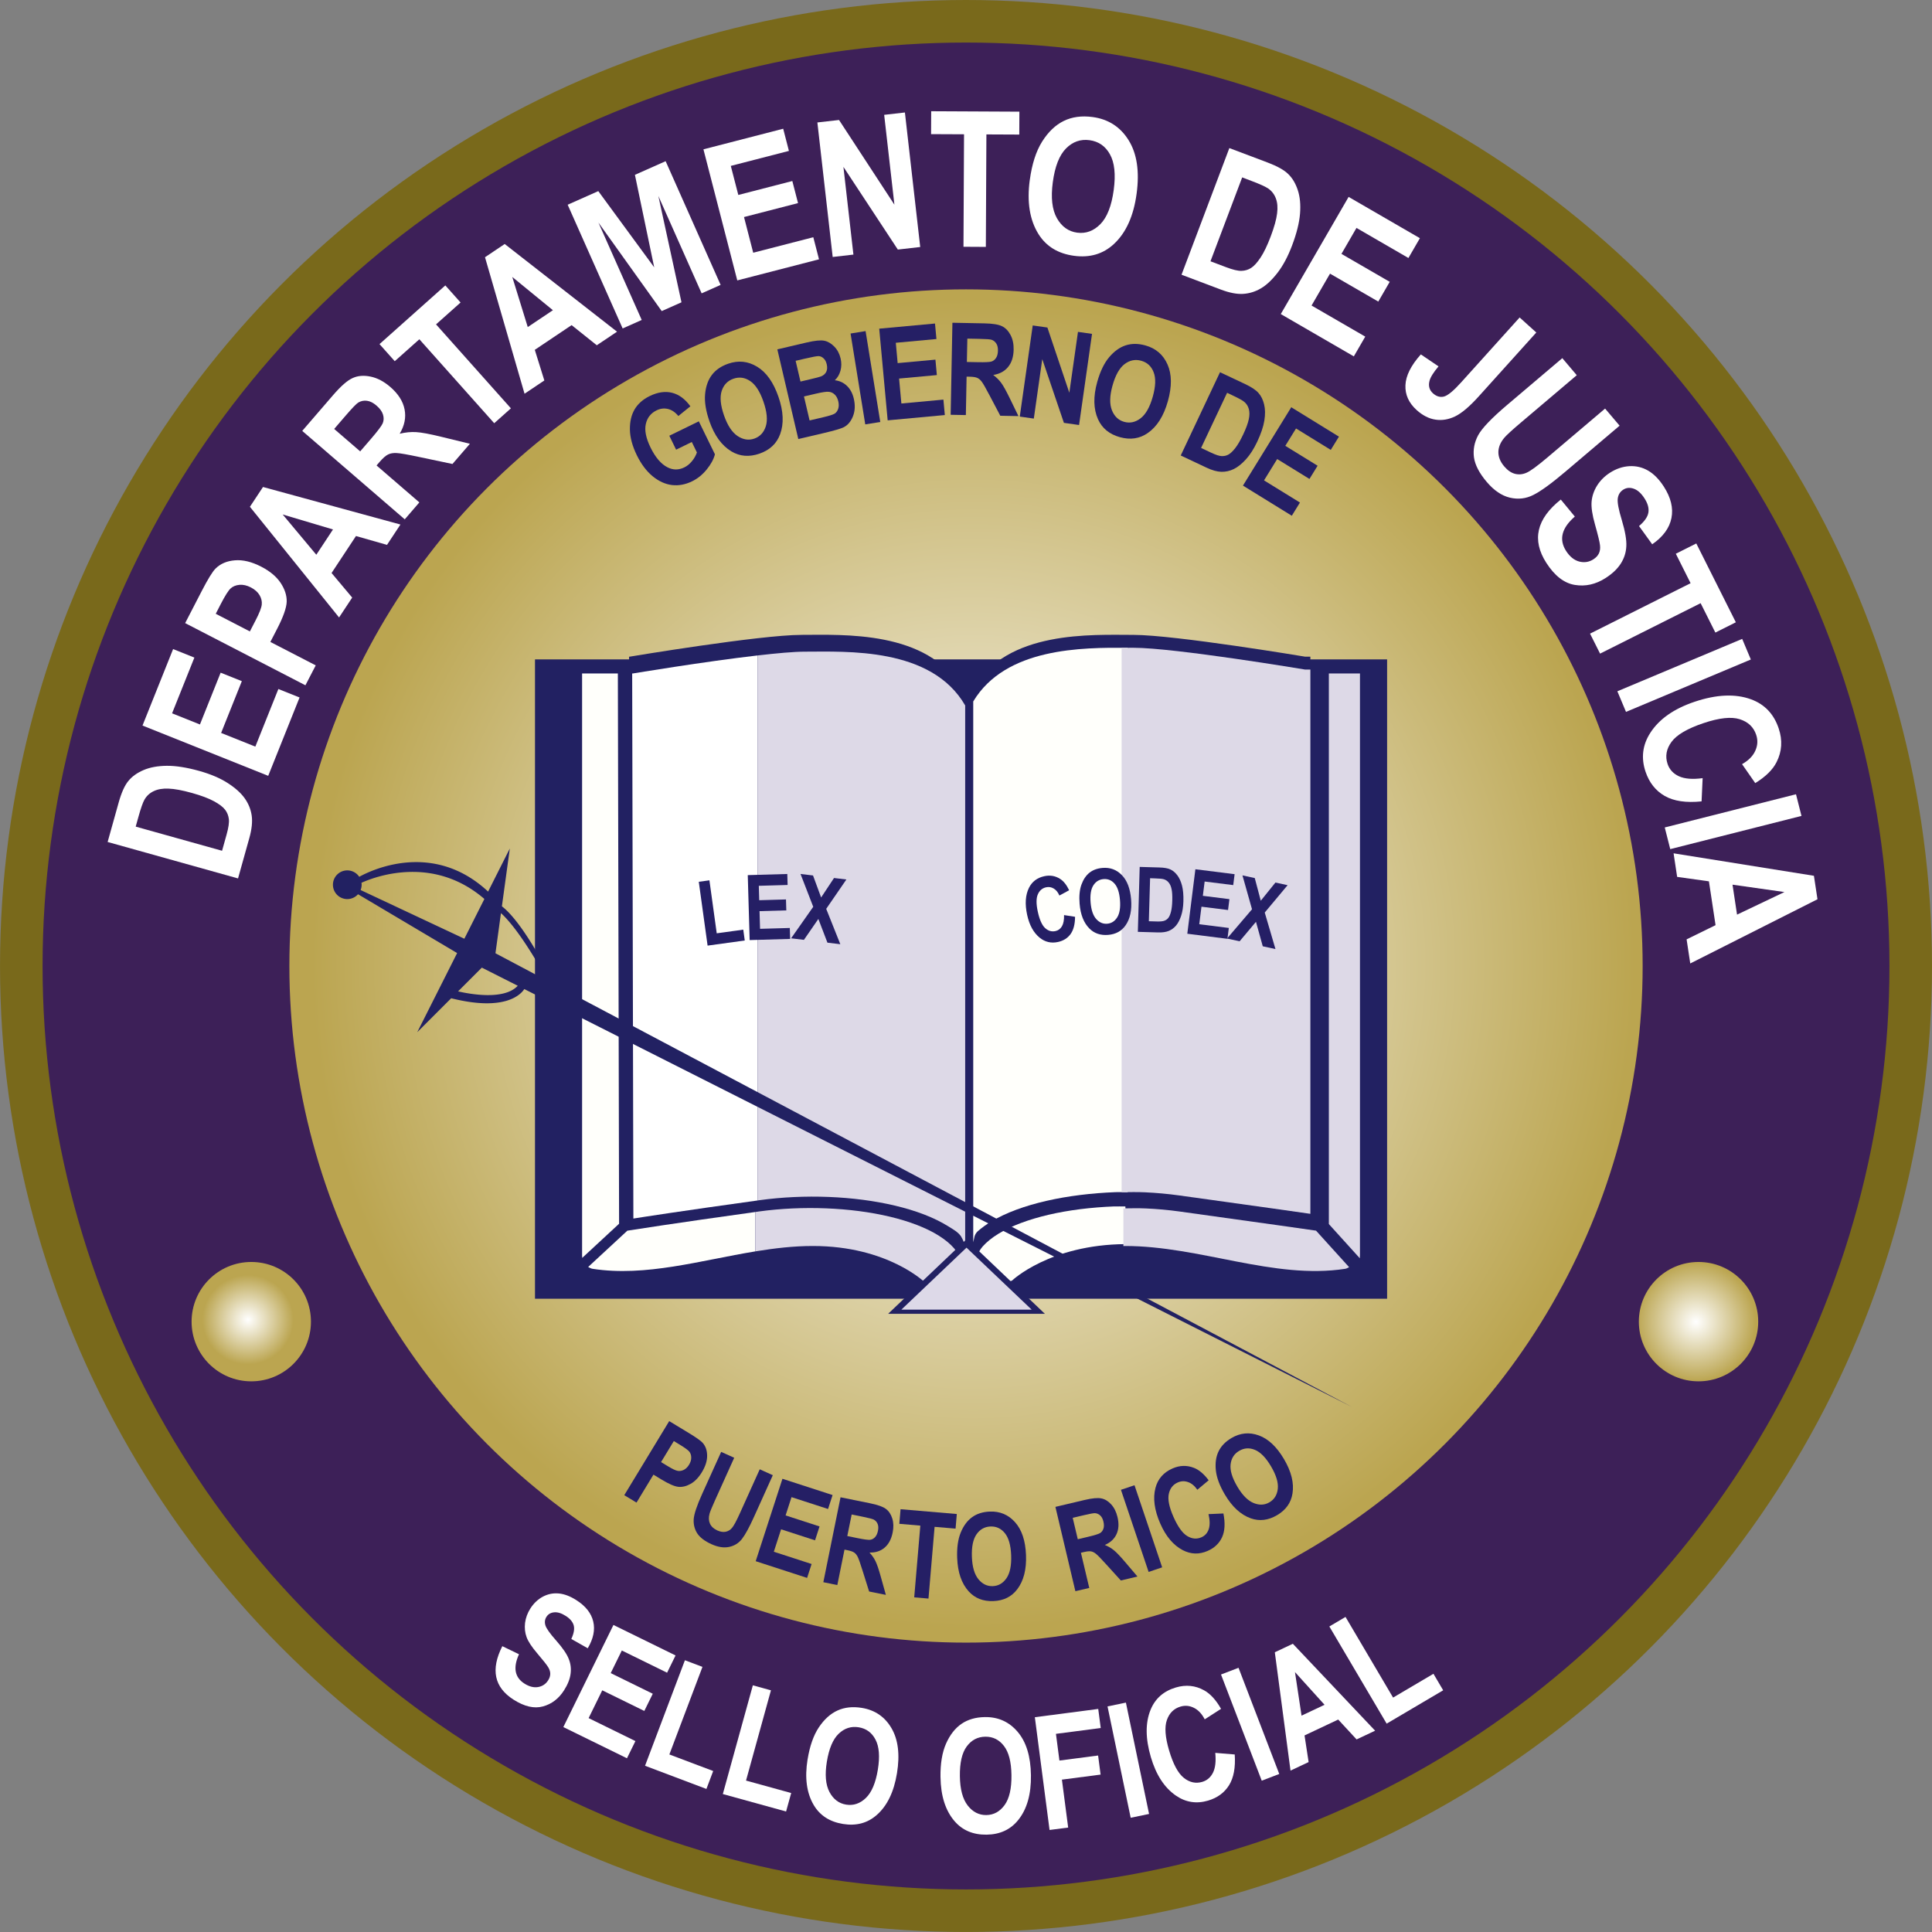 <?xml version="1.0" encoding="UTF-8" standalone="no"?>
<!-- Created with Inkscape (http://www.inkscape.org/) -->

<svg
   xmlns:dc="http://purl.org/dc/elements/1.1/"
   xmlns:cc="http://creativecommons.org/ns#"
   xmlns:rdf="http://www.w3.org/1999/02/22-rdf-syntax-ns#"
   xmlns:svg="http://www.w3.org/2000/svg"
   xmlns="http://www.w3.org/2000/svg"
   xmlns:xlink="http://www.w3.org/1999/xlink"
   xmlns:sodipodi="http://sodipodi.sourceforge.net/DTD/sodipodi-0.dtd"
   xmlns:inkscape="http://www.inkscape.org/namespaces/inkscape"
   width="90.091mm"
   height="90.091mm"
   viewBox="0 0 90.091 90.091"
   version="1.1"
   id="svg8"
   inkscape:version="0.92.4 (5da689c313, 2019-01-14)"
   sodipodi:docname="justicia.svg">
  <rect x="0" y="0" width="90.091" height="90.091" fill="#808080" stroke="none"/>
  <defs
     id="defs2">
    <linearGradient
       inkscape:collect="always"
       id="linearGradient1564">
      <stop
         style="stop-color:#ffffff;stop-opacity:1"
         offset="0"
         id="stop1560" />
      <stop
         style="stop-color:#bba550;stop-opacity:1"
         offset="1"
         id="stop1562" />
    </linearGradient>
    <linearGradient
       inkscape:collect="always"
       id="linearGradient1174">
      <stop
         style="stop-color:#ffffff;stop-opacity:1"
         offset="0"
         id="stop1170" />
      <stop
         style="stop-color:#bba550;stop-opacity:1"
         offset="1"
         id="stop1172" />
    </linearGradient>
    <radialGradient
       inkscape:collect="always"
       xlink:href="#linearGradient1174"
       id="radialGradient1176"
       cx="135.263"
       cy="98.724"
       fx="135.263"
       fy="98.724"
       r="31.552"
       gradientUnits="userSpaceOnUse"
       gradientTransform="matrix(-2.8109314e-6,0.983,-0.978,0,204.725,-2.114)" />
    <path
       style="fill:none;stroke:#000000;stroke-width:0.265px;stroke-linecap:butt;stroke-linejoin:miter;stroke-opacity:1"
       d="m 95.532,130.07 c 0,0 3.735,-0.804 6.735,0"
       id="path1178-5"
       inkscape:connector-curvature="0"
       sodipodi:nodetypes="cc" />
    <path
       style="fill:none;stroke:#000000;stroke-width:0.265px;stroke-linecap:butt;stroke-linejoin:miter;stroke-opacity:1"
       d="m 95.532,130.07 c 0,0 3.735,-0.804 6.735,0"
       id="path1178-2"
       inkscape:connector-curvature="0"
       sodipodi:nodetypes="cc" />
    <path
       style="fill:none;stroke:#000000;stroke-width:0.265px;stroke-linecap:butt;stroke-linejoin:miter;stroke-opacity:1"
       d="m 93.258,109.232 c 0,0 14.849,-9.338 29.629,0.671"
       id="path1230-7"
       inkscape:connector-curvature="0"
       sodipodi:nodetypes="cc" />
    <path
       style="fill:none;stroke:#000000;stroke-width:0.265px;stroke-linecap:butt;stroke-linejoin:miter;stroke-opacity:1"
       d="m 93.258,109.232 c 0,0 14.849,-9.338 29.629,0.671"
       id="path1230-2"
       inkscape:connector-curvature="0"
       sodipodi:nodetypes="cc" />
    <path
       style="fill:none;stroke:#000000;stroke-width:0.265px;stroke-linecap:butt;stroke-linejoin:miter;stroke-opacity:1"
       d="m 91.65,155.421 c 0,0 15.014,11.225 31.805,0.374"
       id="path1262-0"
       inkscape:connector-curvature="0"
       sodipodi:nodetypes="cc" />
    <radialGradient
       inkscape:collect="always"
       xlink:href="#linearGradient1564"
       id="radialGradient1566"
       cx="68.171"
       cy="127.556"
       fx="68.171"
       fy="127.556"
       r="2.783"
       gradientUnits="userSpaceOnUse"
       gradientTransform="matrix(0,0.75,-0.763,0,171.678,96.322)" />
    <radialGradient
       inkscape:collect="always"
       xlink:href="#linearGradient1564"
       id="radialGradient1566-4"
       cx="141.874"
       cy="147.555"
       fx="141.874"
       fy="147.555"
       r="2.783"
       gradientUnits="userSpaceOnUse" />
  </defs>
  <sodipodi:namedview
     id="base"
     pagecolor="#ffffff"
     bordercolor="#666666"
     borderopacity="1.0"
     inkscape:pageopacity="0.0"
     inkscape:pageshadow="2"
     inkscape:zoom="1.4142136"
     inkscape:cx="223.17212"
     inkscape:cy="261.30125"
     inkscape:document-units="mm"
     inkscape:current-layer="layer1"
     showgrid="false"
     inkscape:window-width="1920"
     inkscape:window-height="1018"
     inkscape:window-x="-8"
     inkscape:window-y="-8"
     inkscape:window-maximized="1"
     fit-margin-top="0"
     fit-margin-left="0"
     fit-margin-right="0"
     fit-margin-bottom="0"
     showguides="false" />
  <g
     inkscape:label="Capa 1"
     inkscape:groupmode="layer"
     id="layer1"
     transform="translate(-62.791,-85.91)">
    <circle
       style="opacity:1;vector-effect:none;fill:#3d2058;fill-opacity:1;fill-rule:evenodd;stroke:none;stroke-width:0.265;stroke-linecap:butt;stroke-linejoin:miter;stroke-miterlimit:4;stroke-dasharray:none;stroke-dashoffset:0;stroke-opacity:1"
       id="path1123-5"
       cx="107.837"
       cy="130.955"
       r="42.929" />
    <circle
       style="opacity:1;vector-effect:none;fill:#79691b;fill-opacity:1;fill-rule:evenodd;stroke:none;stroke-width:0.265;stroke-linecap:butt;stroke-linejoin:miter;stroke-miterlimit:4;stroke-dasharray:none;stroke-dashoffset:0;stroke-opacity:1"
       id="path1123"
       cx="107.837"
       cy="130.955"
       r="45.045" />
    <circle
       style="opacity:1;vector-effect:none;fill:#3d2058;fill-opacity:1;fill-rule:evenodd;stroke:none;stroke-width:0.265;stroke-linecap:butt;stroke-linejoin:miter;stroke-miterlimit:4;stroke-dasharray:none;stroke-dashoffset:0;stroke-opacity:1"
       id="path1123-5-6-0"
       cx="107.837"
       cy="130.955"
       r="43.061" />
    <circle
       style="opacity:1;vector-effect:none;fill:url(#radialGradient1176);fill-opacity:1;fill-rule:evenodd;stroke:none;stroke-width:0.265;stroke-linecap:butt;stroke-linejoin:miter;stroke-miterlimit:4;stroke-dasharray:none;stroke-dashoffset:0;stroke-opacity:1"
       id="path1123-5-6"
       cx="107.837"
       cy="130.955"
       r="31.552" />
    <rect
       style="opacity:1;fill:#222162;fill-opacity:1;fill-rule:evenodd;stroke-width:0.265"
       id="rect828"
       width="39.735"
       height="29.813"
       x="87.738"
       y="116.658" />
    <path
       style="opacity:1;fill:#fffffb;fill-opacity:1;stroke:none;stroke-width:1px;stroke-linecap:butt;stroke-linejoin:miter;stroke-opacity:1"
       d="m 339.395,545.537 6.49,-6.012 -0.215,-96.826 H 339.375 v 102.41 c 0,0 0.034,0.311 0.019,0.428 z"
       id="path1072"
       inkscape:connector-curvature="0"
       transform="scale(0.265)" />
    <path
       style="opacity:1;fill:#fffffb;fill-opacity:1;stroke:none;stroke-width:1px;stroke-linecap:butt;stroke-linejoin:miter;stroke-opacity:1"
       d="m 132.928,213.268 c -14.226,1.975 -22.073,3.216 -22.537,3.291 l -6.895,6.385 c 0.258,0.112 0.427,0.269 0.789,0.324 9.346,1.439 18.916,-1.477 28.643,-3.07 z"
       id="path1732"
       transform="matrix(0.265,0,0,0.265,62.791,85.91)"
       inkscape:connector-curvature="0" />
    <path
       style="opacity:1;fill:#ddd9e7;fill-opacity:1;stroke:none;stroke-width:1px;stroke-linecap:butt;stroke-linejoin:miter;stroke-opacity:1"
       d="m 132.928,213.268 v 6.93 c 3.352,-0.549 6.72,-0.947 10.107,-0.947 13.214,0 19.732,6.428 19.732,6.428 l 2.678,1.07 3.482,-5.273 c -0.273,-0.612 -0.527,-1.229 -1.023,-1.799 -0.693,-0.795 -1.598,-1.545 -2.707,-2.242 -1.109,-0.697 -2.411,-1.329 -3.863,-1.889 -1.452,-0.56 -3.056,-1.048 -4.766,-1.455 -1.71,-0.407 -3.526,-0.734 -5.408,-0.979 -1.882,-0.244 -3.829,-0.406 -5.801,-0.484 -1.971,-0.078 -3.967,-0.073 -5.945,0.018 -1.978,0.091 -3.939,0.267 -5.84,0.529 -0.419,0.058 -0.238,0.037 -0.646,0.094 z"
       id="path1070"
       transform="matrix(0.265,0,0,0.265,62.791,85.91)"
       inkscape:connector-curvature="0" />
    <path
       style="opacity:1;fill:#222162;fill-opacity:1;stroke:none;stroke-width:0.265px;stroke-linecap:butt;stroke-linejoin:miter;stroke-opacity:1"
       d="m 100.164,115.515 c -1.937,0 -8.009,1.016 -8.009,1.016 h -0.03 l 0.056,25.976 c 0.453,-0.072 2.25,-0.354 5.863,-0.853 0.524,-0.073 1.063,-0.122 1.605,-0.147 0.542,-0.025 1.089,-0.027 1.629,-0.006 0.541,0.021 1.075,0.066 1.593,0.134 0.518,0.068 1.021,0.159 1.499,0.272 0.477,0.114 0.93,0.25 1.347,0.411 0.417,0.161 0.799,0.346 1.137,0.558 0.219,0.137 0.434,0.252 0.579,0.455 0.136,0.236 0.126,0.268 0.196,0.507 v -25.82 c -1.574,-2.726 -5.528,-2.504 -7.465,-2.504 z"
       id="path949-7"
       inkscape:connector-curvature="0"
       sodipodi:nodetypes="cccccccccccccccc" />
    <path
       style="opacity:1;fill:#ffffff;fill-opacity:1;stroke:none;stroke-width:1px;stroke-linecap:butt;stroke-linejoin:miter;stroke-opacity:1"
       d="m 370.25,439.525 c -9.49,1.096 -21.947,3.174 -21.947,3.174 h -0.115 l 0.211,95.912 c 1.688,-0.267 8.572,-1.341 21.852,-3.18 z"
       id="path1119"
       inkscape:connector-curvature="0"
       transform="scale(0.265)" />
    <path
       style="opacity:1;fill:#ddd9e7;fill-opacity:1;stroke:none;stroke-width:1px;stroke-linecap:butt;stroke-linejoin:miter;stroke-opacity:1"
       d="m 370.25,439.525 v 95.906 c 0.186,-0.026 0.118,-0.019 0.307,-0.045 1.982,-0.275 4.016,-0.459 6.066,-0.555 2.05,-0.096 4.115,-0.102 6.158,-0.021 2.043,0.081 4.062,0.25 6.021,0.506 1.96,0.256 3.859,0.6 5.664,1.029 1.805,0.43 3.515,0.945 5.092,1.553 1.577,0.608 3.021,1.308 4.297,2.109 0.826,0.519 1.64,0.951 2.189,1.721 0.515,0.891 0.476,1.014 0.742,1.916 v -95.32 c -5.948,-10.302 -20.893,-9.465 -28.215,-9.465 -1.922,0 -4.944,0.276 -8.322,0.666 z"
       id="path949"
       transform="scale(0.265)"
       inkscape:connector-curvature="0" />
    <path
       style="opacity:1;fill:#fffffb;fill-opacity:1;stroke:none;stroke-width:0.265px;stroke-linecap:butt;stroke-linejoin:miter;stroke-opacity:1"
       d="m 115.27,142.169 c -0.178,0.002 -0.356,-0.008 -0.533,-0.002 -0.535,0.021 -1.063,0.064 -1.574,0.128 -0.511,0.065 -1.004,0.151 -1.468,0.259 -0.464,0.108 -0.899,0.237 -1.294,0.385 -0.394,0.148 -0.748,0.315 -1.049,0.5 -0.301,0.184 -0.548,0.383 -0.736,0.593 -0.14,0.157 -0.214,0.326 -0.289,0.495 l 0.933,1.377 0.727,-0.283 c 0,0 1.748,-1.672 5.283,-1.697 z"
       id="path1727"
       inkscape:connector-curvature="0" />
    <path
       style="opacity:1;fill:#ddd9e7;fill-opacity:1;stroke:none;stroke-width:1px;stroke-linecap:butt;stroke-linejoin:miter;stroke-opacity:1"
       d="m 197.678,212.633 v 6.633 c 0.097,-6.9e-4 0.176,-0.016 0.273,-0.016 13.214,0 26.183,5.952 38.75,4.018 0.32,-0.049 0.461,-0.193 0.699,-0.287 l -5.822,-6.428 c -0.321,-0.046 -8.837,-1.272 -24.082,-3.379 -1.901,-0.263 -3.861,-0.439 -5.838,-0.529 -1.324,-0.061 -2.653,-0.027 -3.98,-0.012 z"
       id="path1079"
       transform="matrix(0.265,0,0,0.265,62.791,85.91)"
       inkscape:connector-curvature="0" />
    <path
       style="opacity:1;fill:#ddd9e7;fill-opacity:1;stroke:none;stroke-width:1px;stroke-linecap:butt;stroke-linejoin:miter;stroke-opacity:1"
       d="m 470.779,442.699 v 96.883 l 5.453,6.025 c -0.015,-0.154 0.023,-0.498 0.023,-0.498 V 442.699 Z"
       id="path1077"
       inkscape:connector-curvature="0"
       transform="scale(0.265)" />
    <path
       sodipodi:type="star"
       style="opacity:1;vector-effect:none;fill:#ddd9e8;fill-opacity:1;fill-rule:evenodd;stroke:#222162;stroke-width:0.254;stroke-linecap:round;stroke-linejoin:miter;stroke-miterlimit:4;stroke-dasharray:none;stroke-dashoffset:0;stroke-opacity:1"
       id="path826"
       sodipodi:sides="3"
       sodipodi:cx="108.10119"
       sodipodi:cy="145.69205"
       sodipodi:r1="2.7462268"
       sodipodi:r2="1.3731134"
       sodipodi:arg1="0.52359878"
       sodipodi:arg2="1.5707963"
       inkscape:flatsided="true"
       inkscape:rounded="0"
       inkscape:randomized="0"
       d="m 110.479,147.065 -4.757,0 2.378,-4.119 z"
       inkscape:transform-center-x="4.9572663e-06"
       inkscape:transform-center-y="-0.53065077"
       transform="matrix(1.407,0,0,0.773,-44.237,33.396)" />
    <path
       style="opacity:1;fill:#222162;fill-opacity:1;stroke:none;stroke-width:0.265px;stroke-linecap:butt;stroke-linejoin:miter;stroke-opacity:1"
       d="m 115.638,115.515 c -1.937,0 -5.891,-0.221 -7.464,2.504 v 25.82 c 0.051,-0.19 0.03,-0.343 0.2,-0.513 0.178,-0.162 0.378,-0.312 0.597,-0.45 0.338,-0.212 0.72,-0.397 1.137,-0.558 0.417,-0.161 0.87,-0.297 1.347,-0.411 0.477,-0.114 0.981,-0.205 1.5,-0.272 0.519,-0.068 1.053,-0.112 1.594,-0.134 0.54,-0.021 1.087,-0.02 1.629,0.006 0.542,0.025 1.08,0.074 1.604,0.147 3.869,0.535 5.853,0.819 6.113,0.857 v -25.98 h -0.248 c 0,0 -6.072,-1.016 -8.009,-1.016 z"
       id="path949-2-1"
       inkscape:connector-curvature="0"
       sodipodi:nodetypes="ccccccscscsscccc" />
    <path
       style="opacity:1;fill:#fffffb;fill-opacity:1;stroke:none;stroke-width:0.265px;stroke-linecap:butt;stroke-linejoin:miter;stroke-opacity:1"
       d="m 115.378,116.117 c -2.135,-0.014 -5.692,-0.013 -7.204,2.502 v 25.22 c 0.053,-0.19 0.032,-0.343 0.208,-0.513 0.185,-0.162 0.394,-0.312 0.621,-0.45 0.351,-0.212 0.75,-0.397 1.184,-0.558 0.435,-0.161 0.905,-0.297 1.402,-0.411 0.497,-0.114 1.021,-0.205 1.561,-0.272 0.54,-0.068 1.097,-0.112 1.659,-0.134 0.188,-0.007 0.378,0.004 0.568,0.002 z"
       id="path1116"
       inkscape:connector-curvature="0" />
    <path
       style="opacity:1;fill:#ddd9e7;fill-opacity:1;stroke:none;stroke-width:0.265px;stroke-linecap:butt;stroke-linejoin:miter;stroke-opacity:1"
       d="m 115.094,116.117 v 25.387 c 0.361,-0.004 0.723,-0.013 1.084,0.004 0.542,0.025 1.08,0.074 1.604,0.147 3.869,0.535 5.853,0.819 6.113,0.857 v -25.38 h -0.248 c 0,0 -6.072,-1.016 -8.009,-1.016 -0.15,0 -0.373,0.004 -0.545,0.003 z"
       id="path949-2"
       inkscape:connector-curvature="0" />
    <path
       style="opacity:1;fill:#222162;fill-opacity:1;stroke:none;stroke-width:0.246;stroke-linecap:butt;stroke-linejoin:miter;stroke-miterlimit:4;stroke-dasharray:none;stroke-opacity:1"
       d="m 326.658,473.496 -3.82,7.58 c -9.68,-9.024 -20.535,-3.782 -22.678,-2.6 a 2.525,2.525 0 0 0 -2.102,-1.129 2.525,2.525 0 0 0 -2.525,2.525 2.525,2.525 0 0 0 2.525,2.525 2.525,2.525 0 0 0 1.889,-0.852 l 17.439,10.348 -7.018,13.928 5.975,-5.975 c 9.56,2.403 12.306,-0.738 12.861,-1.617 l 145.566,73.504 -150.639,-79.803 0.967,-7.064 c 1.074,0.961 3.184,3.293 6.508,8.9 v -1.67 c -0.264,-0.472 -3.536,-6.296 -6.342,-8.428 z m -17.379,4.119 c 3.926,-0.053 8.553,1.007 12.904,4.76 l -3.525,6.998 -18.254,-8.568 a 2.525,2.525 0 0 0 0.18,-0.932 2.525,2.525 0 0 0 -0.027,-0.35 c 1.493,-0.66 4.696,-1.853 8.723,-1.908 z m 12.455,16.842 6.318,3.191 c -2.43,2.64 -8.677,1.409 -10.498,0.988 z"
       transform="scale(0.265)"
       id="path845"
       inkscape:connector-curvature="0" />
    <g
       aria-label="LEX"
       style="font-style:normal;font-variant:normal;font-weight:bold;font-stretch:condensed;font-size:10.583px;line-height:1.25;font-family:Arial;-inkscape-font-specification:'Arial Bold Condensed';letter-spacing:0px;word-spacing:0px;opacity:1;fill:#251f65;fill-opacity:1;stroke:none;stroke-width:1"
       id="text1192">
      <path
         d="m 95.787,130.005 -0.411,-2.977 0.496,-0.068 0.341,2.471 1.237,-0.171 0.07,0.506 z"
         style="font-size:4.233px;letter-spacing:-0.138px;fill:#251f65;fill-opacity:1;stroke-width:1"
         id="path1681"
         inkscape:connector-curvature="0" />
      <path
         d="m 97.748,129.747 -0.088,-3.029 1.843,-0.053 0.015,0.512 -1.343,0.039 0.019,0.672 1.248,-0.036 0.015,0.51 -1.248,0.036 0.024,0.824 1.388,-0.04 0.015,0.51 z"
         style="font-size:4.233px;letter-spacing:-0.138px;fill:#251f65;fill-opacity:1;stroke-width:1"
         id="path1683"
         inkscape:connector-curvature="0" />
      <path
         d="m 99.681,129.664 1.032,-1.469 -0.593,-1.531 0.583,0.07 0.378,1.026 0.601,-0.908 0.577,0.069 -0.941,1.369 0.658,1.649 -0.601,-0.072 -0.423,-1.106 -0.673,0.975 z"
         style="font-size:4.233px;letter-spacing:-0.138px;fill:#251f65;fill-opacity:1;stroke-width:1"
         id="path1685"
         inkscape:connector-curvature="0" />
    </g>
    <g
       aria-label="CODEX"
       style="font-style:normal;font-variant:normal;font-weight:bold;font-stretch:condensed;font-size:10.583px;line-height:1.25;font-family:Arial;-inkscape-font-specification:'Arial Bold Condensed';letter-spacing:0px;word-spacing:0px;opacity:1;fill:#251f65;fill-opacity:1;stroke:none;stroke-width:1"
       id="text1192-3">
      <path
         d="m 112.407,128.581 0.515,0.08 q -0.003,0.521 -0.211,0.808 -0.209,0.285 -0.587,0.367 -0.475,0.103 -0.849,-0.198 -0.431,-0.348 -0.587,-1.065 -0.165,-0.757 0.083,-1.26 0.216,-0.436 0.717,-0.545 0.408,-0.089 0.743,0.13 0.239,0.155 0.415,0.525 l -0.454,0.247 q -0.099,-0.23 -0.266,-0.327 -0.165,-0.099 -0.353,-0.058 -0.269,0.059 -0.387,0.33 -0.119,0.271 -0.001,0.81 0.122,0.559 0.339,0.76 0.217,0.2 0.482,0.143 0.194,-0.042 0.303,-0.222 0.108,-0.182 0.1,-0.523 z"
         style="font-size:4.233px;letter-spacing:-0.201px;fill:#251f65;fill-opacity:1"
         id="path1688"
         inkscape:connector-curvature="0" />
      <path
         d="m 113.134,128.061 q -0.044,-0.54 0.086,-0.901 0.132,-0.363 0.375,-0.556 0.243,-0.192 0.61,-0.222 0.532,-0.044 0.899,0.335 0.369,0.378 0.431,1.128 0.062,0.758 -0.257,1.214 -0.28,0.403 -0.814,0.446 -0.538,0.044 -0.879,-0.303 -0.389,-0.397 -0.45,-1.141 z m 0.513,-0.063 q 0.043,0.521 0.262,0.767 0.219,0.243 0.512,0.219 0.295,-0.024 0.467,-0.298 0.172,-0.275 0.128,-0.811 -0.043,-0.525 -0.253,-0.761 -0.208,-0.236 -0.513,-0.211 -0.305,0.025 -0.476,0.294 -0.171,0.269 -0.127,0.801 z"
         style="font-size:4.233px;letter-spacing:-0.201px;fill:#251f65;fill-opacity:1"
         id="path1690"
         inkscape:connector-curvature="0" />
      <path
         d="m 115.936,126.335 0.915,0.026 q 0.347,0.01 0.52,0.093 0.175,0.082 0.319,0.27 0.143,0.188 0.22,0.484 0.076,0.296 0.064,0.732 -0.011,0.393 -0.108,0.681 -0.097,0.287 -0.238,0.452 -0.141,0.166 -0.338,0.247 -0.195,0.079 -0.498,0.07 l -0.942,-0.027 z m 0.485,0.527 -0.058,2.006 0.376,0.011 q 0.242,0.007 0.35,-0.035 0.111,-0.042 0.182,-0.131 0.073,-0.091 0.124,-0.288 0.051,-0.197 0.06,-0.521 0.01,-0.337 -0.032,-0.532 -0.04,-0.196 -0.136,-0.31 -0.094,-0.114 -0.233,-0.154 -0.105,-0.03 -0.406,-0.038 z"
         style="font-size:4.233px;letter-spacing:-0.201px;fill:#251f65;fill-opacity:1"
         id="path1692"
         inkscape:connector-curvature="0" />
      <path
         d="m 118.156,129.451 0.377,-3.007 1.829,0.23 -0.064,0.509 -1.333,-0.167 -0.084,0.667 1.239,0.155 -0.064,0.507 -1.239,-0.155 -0.103,0.818 1.378,0.173 -0.064,0.507 z"
         style="font-size:4.233px;letter-spacing:-0.201px;fill:#251f65;fill-opacity:1"
         id="path1694"
         inkscape:connector-curvature="0" />
      <path
         d="m 120.008,129.675 1.166,-1.365 -0.446,-1.58 0.574,0.125 0.28,1.057 0.683,-0.848 0.568,0.123 -1.066,1.275 0.5,1.703 -0.592,-0.129 -0.317,-1.141 -0.762,0.907 z"
         style="font-size:4.233px;letter-spacing:-0.201px;fill:#251f65;fill-opacity:1"
         id="path1696"
         inkscape:connector-curvature="0" />
    </g>
    <g
       aria-label="GOBIERNO DE"
       style="font-style:normal;font-variant:normal;font-weight:bold;font-stretch:condensed;font-size:10.583px;line-height:1.25;font-family:Arial;-inkscape-font-specification:'Arial Bold Condensed';letter-spacing:0px;word-spacing:0px;opacity:1;fill:#251f65;fill-opacity:1;stroke:none;stroke-width:1"
       id="text1192-8">
      <path
         d="m 94.319,106.879 -0.317,-0.65 1.376,-0.672 0.751,1.537 q -0.088,0.346 -0.384,0.709 -0.295,0.363 -0.68,0.55 -0.468,0.229 -0.938,0.175 -0.471,-0.057 -0.905,-0.412 -0.433,-0.359 -0.736,-0.98 -0.311,-0.637 -0.322,-1.192 -0.008,-0.557 0.22,-0.945 0.23,-0.389 0.701,-0.62 0.566,-0.276 1.047,-0.153 0.482,0.12 0.852,0.63 l -0.561,0.453 q -0.216,-0.263 -0.483,-0.328 -0.267,-0.065 -0.53,0.063 -0.408,0.199 -0.505,0.641 -0.098,0.439 0.219,1.089 0.341,0.697 0.792,0.927 0.387,0.199 0.787,0.003 0.187,-0.091 0.344,-0.276 0.159,-0.188 0.242,-0.418 l -0.239,-0.489 z"
         style="font-size:5.997px;letter-spacing:-0.333px;fill:#251f65;fill-opacity:1;stroke-width:1"
         id="path1594"
         inkscape:connector-curvature="0" />
      <path
         d="m 95.873,105.554 q -0.253,-0.724 -0.203,-1.266 0.051,-0.545 0.317,-0.895 0.265,-0.35 0.758,-0.522 0.713,-0.249 1.351,0.139 0.641,0.387 0.992,1.394 0.355,1.017 0.08,1.756 -0.241,0.652 -0.957,0.902 -0.722,0.252 -1.314,-0.103 -0.675,-0.406 -1.024,-1.404 z m 0.681,-0.269 q 0.244,0.699 0.632,0.958 0.387,0.256 0.78,0.119 0.395,-0.138 0.535,-0.574 0.138,-0.439 -0.113,-1.158 -0.246,-0.705 -0.618,-0.953 -0.369,-0.249 -0.779,-0.107 -0.409,0.143 -0.548,0.573 -0.138,0.43 0.111,1.143 z"
         style="font-size:5.997px;letter-spacing:-0.333px;fill:#251f65;fill-opacity:1;stroke-width:1"
         id="path1596"
         inkscape:connector-curvature="0" />
      <path
         d="m 99.039,102.201 1.371,-0.321 q 0.562,-0.131 0.814,-0.082 0.252,0.049 0.47,0.272 0.218,0.223 0.294,0.551 0.071,0.302 -0.006,0.579 -0.077,0.274 -0.264,0.441 0.33,0.037 0.563,0.259 0.235,0.222 0.323,0.598 0.107,0.456 -0.039,0.824 -0.146,0.365 -0.428,0.509 -0.196,0.1 -0.955,0.278 l -1.166,0.273 z m 0.853,0.534 0.226,0.967 0.456,-0.107 q 0.411,-0.096 0.504,-0.133 0.17,-0.07 0.242,-0.213 0.071,-0.146 0.022,-0.354 -0.043,-0.185 -0.153,-0.28 -0.107,-0.098 -0.231,-0.099 -0.121,-0.002 -0.668,0.126 z m 0.389,1.662 0.262,1.118 0.642,-0.15 q 0.422,-0.099 0.532,-0.17 0.109,-0.074 0.159,-0.221 0.052,-0.151 0.005,-0.35 -0.048,-0.205 -0.167,-0.316 -0.117,-0.114 -0.274,-0.128 -0.155,-0.018 -0.599,0.086 z"
         style="font-size:5.997px;letter-spacing:-0.333px;fill:#251f65;fill-opacity:1;stroke-width:1"
         id="path1598"
         inkscape:connector-curvature="0" />
      <path
         d="m 103.139,105.7 -0.685,-4.238 0.7,-0.113 0.685,4.238 z"
         style="font-size:5.997px;letter-spacing:-0.333px;fill:#251f65;fill-opacity:1;stroke-width:1"
         id="path1600"
         inkscape:connector-curvature="0" />
      <path
         d="m 104.184,105.511 -0.394,-4.275 2.601,-0.24 0.067,0.723 -1.895,0.175 0.087,0.948 1.761,-0.162 0.066,0.72 -1.761,0.162 0.107,1.163 1.96,-0.181 0.066,0.72 z"
         style="font-size:5.997px;letter-spacing:-0.333px;fill:#251f65;fill-opacity:1;stroke-width:1"
         id="path1602"
         inkscape:connector-curvature="0" />
      <path
         d="m 107.121,105.252 0.082,-4.292 1.496,0.029 q 0.574,0.011 0.818,0.133 0.244,0.119 0.396,0.409 0.153,0.287 0.145,0.685 -0.01,0.504 -0.259,0.806 -0.246,0.303 -0.693,0.373 0.225,0.168 0.371,0.367 0.146,0.196 0.394,0.705 l 0.411,0.846 -0.846,-0.016 -0.497,-0.944 q -0.268,-0.512 -0.366,-0.64 -0.097,-0.131 -0.207,-0.18 -0.11,-0.052 -0.356,-0.057 l -0.146,-0.003 -0.034,1.792 z m 0.756,-2.463 0.527,0.01 q 0.483,0.009 0.616,-0.029 0.133,-0.041 0.217,-0.169 0.085,-0.127 0.089,-0.341 0.004,-0.205 -0.076,-0.329 -0.08,-0.127 -0.219,-0.177 -0.099,-0.034 -0.576,-0.043 l -0.556,-0.011 z"
         style="font-size:5.997px;letter-spacing:-0.333px;fill:#251f65;fill-opacity:1;stroke-width:1"
         id="path1604"
         inkscape:connector-curvature="0" />
      <path
         d="m 110.344,105.336 0.604,-4.25 0.684,0.097 1.023,3.041 0.403,-2.838 0.655,0.093 -0.604,4.25 -0.707,-0.101 -1.009,-2.971 -0.394,2.772 z"
         style="font-size:5.997px;letter-spacing:-0.333px;fill:#251f65;fill-opacity:1;stroke-width:1"
         id="path1606"
         inkscape:connector-curvature="0" />
      <path
         d="m 113.955,103.723 q 0.206,-0.739 0.556,-1.155 0.354,-0.418 0.772,-0.554 0.418,-0.136 0.92,0.004 0.728,0.203 1.03,0.886 0.305,0.684 0.018,1.711 -0.29,1.038 -0.938,1.487 -0.57,0.397 -1.3,0.194 -0.736,-0.205 -1.02,-0.835 -0.322,-0.719 -0.038,-1.737 z m 0.713,0.168 q -0.199,0.714 -0.028,1.147 0.172,0.431 0.572,0.543 0.403,0.113 0.767,-0.166 0.364,-0.281 0.569,-1.015 0.201,-0.719 0.037,-1.136 -0.161,-0.416 -0.578,-0.532 -0.417,-0.116 -0.777,0.157 -0.359,0.274 -0.562,1.002 z"
         style="font-size:5.997px;letter-spacing:-0.333px;fill:#251f65;fill-opacity:1;stroke-width:1"
         id="path1608"
         inkscape:connector-curvature="0" />
      <path
         d="m 119.681,103.267 1.173,0.553 q 0.445,0.21 0.623,0.417 0.182,0.205 0.261,0.531 0.08,0.326 0.011,0.753 -0.069,0.427 -0.332,0.986 -0.237,0.503 -0.527,0.823 -0.289,0.317 -0.566,0.452 -0.277,0.135 -0.579,0.129 -0.298,-0.008 -0.687,-0.191 l -1.208,-0.57 z m 0.331,0.959 -1.213,2.572 0.482,0.227 q 0.31,0.146 0.475,0.153 0.168,0.008 0.31,-0.067 0.146,-0.077 0.324,-0.303 0.178,-0.227 0.374,-0.643 0.204,-0.432 0.26,-0.709 0.059,-0.276 -5.1e-4,-0.479 -0.057,-0.202 -0.216,-0.332 -0.119,-0.098 -0.506,-0.281 z"
         style="font-size:5.997px;letter-spacing:-0.333px;fill:#251f65;fill-opacity:1;stroke-width:1"
         id="path1610"
         inkscape:connector-curvature="0" />
      <path
         d="m 120.751,108.554 2.253,-3.654 2.223,1.371 -0.381,0.618 -1.62,-0.999 -0.5,0.81 1.506,0.928 -0.38,0.616 -1.505,-0.928 -0.613,0.995 1.675,1.033 -0.38,0.616 z"
         style="font-size:5.997px;letter-spacing:-0.333px;fill:#251f65;fill-opacity:1;stroke-width:1"
         id="path1612"
         inkscape:connector-curvature="0" />
    </g>
    <g
       aria-label="PUERTO RICO"
       style="font-style:normal;font-variant:normal;font-weight:bold;font-stretch:condensed;font-size:10.583px;line-height:1.25;font-family:Arial;-inkscape-font-specification:'Arial Bold Condensed';letter-spacing:0px;word-spacing:0px;opacity:1;fill:#251f65;fill-opacity:1;stroke:none;stroke-width:1"
       id="text1192-8-4">
      <path
         d="m 91.901,155.632 2.096,-3.454 0.919,0.557 q 0.514,0.312 0.642,0.457 0.204,0.233 0.207,0.593 0.006,0.362 -0.244,0.774 -0.227,0.375 -0.523,0.543 -0.294,0.166 -0.569,0.141 -0.274,-0.027 -0.792,-0.342 l -0.375,-0.227 -0.79,1.303 z m 2.311,-2.524 -0.595,0.98 0.316,0.192 q 0.318,0.193 0.458,0.217 0.143,0.025 0.286,-0.046 0.145,-0.073 0.247,-0.243 0.104,-0.172 0.1,-0.336 -0.004,-0.164 -0.09,-0.271 -0.086,-0.107 -0.445,-0.325 z"
         style="font-size:5.644px;letter-spacing:0.214px"
         id="path1660"
         inkscape:connector-curvature="0" />
      <path
         d="m 96.42,153.613 0.608,0.274 -0.9,1.995 q -0.21,0.465 -0.251,0.616 -0.07,0.262 0.021,0.463 0.093,0.202 0.342,0.315 0.211,0.095 0.386,0.062 0.176,-0.035 0.299,-0.18 0.126,-0.146 0.374,-0.696 l 0.919,-2.037 0.61,0.275 -0.873,1.934 q -0.334,0.741 -0.564,1.036 -0.226,0.294 -0.598,0.374 -0.368,0.079 -0.823,-0.126 -0.472,-0.213 -0.663,-0.502 -0.187,-0.29 -0.169,-0.651 0.021,-0.362 0.394,-1.189 z"
         style="font-size:5.644px;letter-spacing:0.214px"
         id="path1662"
         inkscape:connector-curvature="0" />
      <path
         d="m 98.03,158.71 1.247,-3.843 2.338,0.759 -0.211,0.65 -1.704,-0.553 -0.276,0.852 1.583,0.514 -0.21,0.648 -1.583,-0.514 -0.339,1.046 1.762,0.572 -0.21,0.648 z"
         style="font-size:5.644px;letter-spacing:0.214px"
         id="path1664"
         inkscape:connector-curvature="0" />
      <path
         d="m 101.184,159.69 0.802,-3.96 1.38,0.28 q 0.529,0.107 0.734,0.261 0.206,0.151 0.298,0.446 0.093,0.292 0.018,0.659 -0.094,0.465 -0.376,0.703 -0.279,0.239 -0.704,0.228 0.18,0.194 0.281,0.403 0.102,0.206 0.245,0.719 l 0.238,0.852 -0.781,-0.158 -0.301,-0.958 q -0.162,-0.519 -0.23,-0.654 -0.068,-0.137 -0.162,-0.201 -0.093,-0.067 -0.32,-0.113 l -0.135,-0.027 -0.335,1.653 z m 1.117,-2.153 0.486,0.099 q 0.446,0.09 0.575,0.077 0.13,-0.016 0.229,-0.119 0.1,-0.104 0.14,-0.301 0.038,-0.189 -0.014,-0.318 -0.052,-0.131 -0.173,-0.201 -0.086,-0.048 -0.526,-0.138 l -0.513,-0.104 z"
         style="font-size:5.644px;letter-spacing:0.214px"
         id="path1666"
         inkscape:connector-curvature="0" />
      <path
         d="m 105.422,160.396 0.285,-3.345 -0.98,-0.084 0.058,-0.681 2.623,0.224 -0.058,0.681 -0.978,-0.083 -0.285,3.345 z"
         style="font-size:5.644px;letter-spacing:0.214px"
         id="path1668"
         inkscape:connector-curvature="0" />
      <path
         d="m 107.425,158.571 q -0.028,-0.722 0.165,-1.195 0.196,-0.477 0.532,-0.719 0.335,-0.242 0.825,-0.261 0.711,-0.028 1.178,0.497 0.47,0.525 0.51,1.527 0.04,1.013 -0.411,1.602 -0.396,0.52 -1.109,0.548 -0.719,0.028 -1.154,-0.454 -0.496,-0.551 -0.535,-1.546 z m 0.687,-0.055 q 0.027,0.697 0.305,1.036 0.278,0.337 0.669,0.321 0.394,-0.015 0.639,-0.37 0.245,-0.357 0.217,-1.073 -0.028,-0.702 -0.294,-1.028 -0.264,-0.326 -0.671,-0.31 -0.408,0.016 -0.65,0.365 -0.243,0.349 -0.215,1.059 z"
         style="font-size:5.644px;letter-spacing:0.214px"
         id="path1670"
         inkscape:connector-curvature="0" />
      <path
         d="m 112.937,160.109 -0.931,-3.932 1.37,-0.324 q 0.526,-0.124 0.776,-0.07 0.25,0.051 0.457,0.28 0.206,0.226 0.293,0.591 0.109,0.461 -0.047,0.796 -0.153,0.334 -0.544,0.503 0.245,0.101 0.424,0.248 0.179,0.145 0.524,0.55 l 0.573,0.674 -0.775,0.184 -0.675,-0.744 q -0.365,-0.404 -0.483,-0.497 -0.119,-0.096 -0.231,-0.115 -0.113,-0.021 -0.338,0.032 l -0.134,0.032 0.389,1.641 z m 0.112,-2.423 0.483,-0.114 q 0.443,-0.105 0.554,-0.171 0.111,-0.069 0.158,-0.205 0.047,-0.136 8e-4,-0.332 -0.044,-0.188 -0.146,-0.283 -0.102,-0.098 -0.241,-0.11 -0.098,-0.008 -0.535,0.096 l -0.51,0.121 z"
         style="font-size:5.644px;letter-spacing:0.214px"
         id="path1672"
         inkscape:connector-curvature="0" />
      <path
         d="m 116.352,159.21 -1.29,-3.829 0.632,-0.213 1.29,3.829 z"
         style="font-size:5.644px;letter-spacing:0.214px"
         id="path1674"
         inkscape:connector-curvature="0" />
      <path
         d="m 119.146,156.515 0.694,-0.03 q 0.133,0.682 -0.064,1.111 -0.198,0.427 -0.67,0.634 -0.593,0.26 -1.162,-0.035 -0.655,-0.342 -1.048,-1.238 -0.415,-0.947 -0.223,-1.669 0.167,-0.627 0.793,-0.902 0.51,-0.224 1.006,-0.026 0.353,0.14 0.68,0.577 l -0.528,0.442 q -0.19,-0.275 -0.434,-0.358 -0.242,-0.086 -0.477,0.017 -0.336,0.147 -0.419,0.533 -0.084,0.386 0.212,1.06 0.307,0.699 0.643,0.904 0.336,0.205 0.667,0.06 0.242,-0.106 0.337,-0.37 0.094,-0.267 -0.007,-0.71 z"
         style="font-size:5.644px;letter-spacing:0.214px"
         id="path1676"
         inkscape:connector-curvature="0" />
      <path
         d="m 119.908,155.603 q -0.367,-0.622 -0.421,-1.131 -0.053,-0.513 0.128,-0.885 0.18,-0.372 0.603,-0.621 0.612,-0.361 1.273,-0.121 0.663,0.239 1.173,1.103 0.515,0.874 0.397,1.606 -0.102,0.646 -0.717,1.009 -0.62,0.365 -1.231,0.147 -0.698,-0.251 -1.204,-1.107 z m 0.579,-0.374 q 0.354,0.601 0.76,0.768 0.404,0.165 0.741,-0.034 0.339,-0.2 0.388,-0.629 0.047,-0.431 -0.317,-1.048 -0.357,-0.605 -0.746,-0.766 -0.387,-0.162 -0.738,0.045 -0.351,0.207 -0.4,0.629 -0.049,0.422 0.313,1.035 z"
         style="font-size:5.644px;letter-spacing:0.214px"
         id="path1678"
         inkscape:connector-curvature="0" />
    </g>
    <g
       aria-label="DEPARTAMENTO DE JUSTICIA"
       style="font-style:normal;font-variant:normal;font-weight:bold;font-stretch:condensed;font-size:10.583px;line-height:1.25;font-family:Arial;-inkscape-font-specification:'Arial Bold Condensed';letter-spacing:0px;word-spacing:0px;opacity:1;fill:#ffffff;fill-opacity:1;stroke:none;stroke-width:1"
       id="text1192-8-9">
      <path
         d="m 67.81,125.172 0.514,-1.837 q 0.195,-0.697 0.451,-1.005 0.253,-0.314 0.706,-0.509 0.453,-0.195 1.089,-0.201 0.636,-0.005 1.512,0.239 0.788,0.22 1.323,0.562 0.531,0.341 0.794,0.71 0.264,0.369 0.329,0.807 0.062,0.433 -0.108,1.043 l -0.529,1.891 z m 1.309,-0.716 4.027,1.126 0.211,-0.755 q 0.136,-0.485 0.105,-0.726 -0.03,-0.245 -0.174,-0.433 -0.147,-0.193 -0.52,-0.396 -0.373,-0.203 -1.024,-0.385 -0.676,-0.189 -1.093,-0.203 -0.415,-0.018 -0.695,0.119 -0.278,0.132 -0.428,0.395 -0.113,0.196 -0.282,0.802 z"
         style="letter-spacing:-0.254px;word-spacing:-0.325px;fill:#ffffff"
         id="path1615"
         inkscape:connector-curvature="0" />
      <path
         d="m 75.298,122.088 -5.862,-2.345 1.427,-3.566 0.992,0.397 -1.04,2.599 1.299,0.52 0.966,-2.415 0.988,0.395 -0.966,2.415 1.595,0.638 1.075,-2.687 0.988,0.395 z"
         style="letter-spacing:-0.254px;word-spacing:-0.325px;fill:#ffffff"
         id="path1617"
         inkscape:connector-curvature="0" />
      <path
         d="m 77.033,117.865 -5.608,-2.899 0.771,-1.492 q 0.431,-0.834 0.644,-1.049 0.342,-0.342 0.903,-0.387 0.563,-0.048 1.233,0.298 0.608,0.314 0.903,0.757 0.291,0.441 0.281,0.872 -0.013,0.429 -0.448,1.271 l -0.314,0.608 2.116,1.093 z m -4.181,-3.334 1.591,0.823 0.265,-0.513 q 0.267,-0.516 0.289,-0.738 0.024,-0.225 -0.102,-0.441 -0.13,-0.217 -0.405,-0.36 -0.279,-0.144 -0.534,-0.121 -0.255,0.024 -0.413,0.17 -0.158,0.146 -0.459,0.728 z"
         style="letter-spacing:-0.254px;word-spacing:-0.325px;fill:#ffffff"
         id="path1619"
         inkscape:connector-curvature="0" />
      <path
         d="m 81.464,110.369 -0.627,0.949 -1.446,-0.413 -1.139,1.725 0.962,1.146 -0.612,0.927 -4.157,-5.161 0.61,-0.923 z m -3.145,0.23 -2.346,-0.698 1.568,1.877 z"
         style="letter-spacing:-0.254px;word-spacing:-0.325px;fill:#ffffff"
         id="path1621"
         inkscape:connector-curvature="0" />
      <path
         d="m 81.665,110.127 -4.78,-4.124 1.437,-1.666 q 0.551,-0.639 0.918,-0.8 0.363,-0.164 0.835,-0.065 0.468,0.097 0.912,0.479 0.561,0.484 0.67,1.05 0.112,0.563 -0.228,1.134 0.402,-0.097 0.764,-0.075 0.359,0.019 1.167,0.216 l 1.343,0.328 -0.813,0.942 -1.535,-0.323 q -0.831,-0.177 -1.067,-0.187 -0.239,-0.013 -0.398,0.066 -0.162,0.076 -0.399,0.35 l -0.141,0.163 1.996,1.722 z m -2.078,-3.169 0.506,-0.587 q 0.464,-0.538 0.545,-0.724 0.078,-0.189 0.013,-0.404 -0.065,-0.215 -0.303,-0.42 -0.228,-0.197 -0.444,-0.224 -0.219,-0.03 -0.406,0.082 -0.132,0.08 -0.59,0.611 l -0.534,0.62 z"
         style="letter-spacing:-0.254px;word-spacing:-0.325px;fill:#ffffff"
         id="path1623"
         inkscape:connector-curvature="0" />
      <path
         d="m 85.837,105.645 -3.491,-3.915 -1.147,1.023 -0.711,-0.797 3.069,-2.737 0.711,0.797 -1.144,1.02 3.491,3.915 z"
         style="letter-spacing:-0.254px;word-spacing:-0.325px;fill:#ffffff"
         id="path1625"
         inkscape:connector-curvature="0" />
      <path
         d="m 91.564,101.377 -0.944,0.633 -1.174,-0.939 -1.717,1.152 0.445,1.428 -0.923,0.619 -1.844,-6.365 0.919,-0.617 z m -2.99,-1.002 -1.895,-1.55 0.722,2.336 z"
         style="letter-spacing:-0.254px;word-spacing:-0.325px;fill:#ffffff"
         id="path1627"
         inkscape:connector-curvature="0" />
      <path
         d="m 91.826,101.226 -2.564,-5.769 1.428,-0.635 2.607,3.554 -0.899,-4.313 1.432,-0.637 2.564,5.769 -0.885,0.394 -2.018,-4.541 1.078,4.959 -0.921,0.409 -2.951,-4.127 2.018,4.541 z"
         style="letter-spacing:-0.254px;word-spacing:-0.325px;fill:#ffffff"
         id="path1629"
         inkscape:connector-curvature="0" />
      <path
         d="m 97.171,98.986 -1.578,-6.113 3.719,-0.96 0.267,1.034 -2.71,0.699 0.35,1.355 2.519,-0.65 0.266,1.03 -2.519,0.65 0.429,1.664 2.802,-0.723 0.266,1.03 z"
         style="letter-spacing:-0.254px;word-spacing:-0.325px;fill:#ffffff"
         id="path1631"
         inkscape:connector-curvature="0" />
      <path
         d="m 101.62,97.893 -0.714,-6.273 1.01,-0.115 2.582,3.949 -0.477,-4.189 0.967,-0.11 0.714,6.273 -1.044,0.119 -2.537,-3.855 0.466,4.09 z"
         style="letter-spacing:-0.254px;word-spacing:-0.325px;fill:#ffffff"
         id="path1633"
         inkscape:connector-curvature="0" />
      <path
         d="m 107.719,97.417 0.026,-5.245 -1.537,-0.007 0.005,-1.068 4.113,0.02 -0.005,1.068 -1.533,-0.007 -0.026,5.245 z"
         style="letter-spacing:-0.254px;word-spacing:-0.325px;fill:#ffffff"
         id="path1635"
         inkscape:connector-curvature="0" />
      <path
         d="m 110.811,94.307 q 0.15,-1.118 0.576,-1.795 0.43,-0.681 1.011,-0.964 0.581,-0.283 1.341,-0.181 1.101,0.148 1.68,1.081 0.583,0.934 0.374,2.488 -0.211,1.571 -1.064,2.356 -0.749,0.695 -1.855,0.546 -1.114,-0.15 -1.655,-1.009 -0.616,-0.982 -0.409,-2.523 z m 1.073,0.101 q -0.145,1.08 0.192,1.677 0.338,0.593 0.944,0.674 0.61,0.082 1.083,-0.398 0.473,-0.484 0.622,-1.594 0.146,-1.088 -0.177,-1.662 -0.318,-0.573 -0.95,-0.658 -0.632,-0.085 -1.099,0.387 -0.467,0.472 -0.615,1.573 z"
         style="letter-spacing:-0.254px;word-spacing:-0.325px;fill:#ffffff"
         id="path1637"
         inkscape:connector-curvature="0" />
      <path
         d="m 120.117,92.815 1.785,0.674 q 0.677,0.256 0.961,0.538 0.29,0.28 0.445,0.748 0.155,0.468 0.104,1.103 -0.051,0.634 -0.372,1.484 -0.289,0.765 -0.677,1.268 -0.386,0.499 -0.777,0.728 -0.391,0.23 -0.833,0.256 -0.437,0.024 -1.029,-0.2 l -1.837,-0.694 z m 0.598,1.367 -1.478,3.912 0.733,0.277 q 0.471,0.178 0.714,0.169 0.247,-0.008 0.447,-0.135 0.205,-0.13 0.44,-0.483 0.235,-0.353 0.474,-0.986 0.248,-0.657 0.298,-1.07 0.054,-0.412 -0.057,-0.703 -0.107,-0.289 -0.355,-0.461 -0.186,-0.13 -0.774,-0.352 z"
         style="font-size:8.819px;letter-spacing:-0.254px;word-spacing:0.27px;fill:#ffffff"
         id="path1639"
         inkscape:connector-curvature="0" />
      <path
         d="m 122.515,100.555 3.163,-5.463 3.324,1.925 -0.535,0.924 -2.422,-1.403 -0.701,1.211 2.251,1.303 -0.533,0.921 -2.251,-1.303 -0.861,1.487 2.504,1.45 -0.533,0.921 z"
         style="font-size:8.819px;letter-spacing:-0.254px;word-spacing:0.27px;fill:#ffffff"
         id="path1641"
         inkscape:connector-curvature="0" />
      <path
         d="m 133.653,100.714 0.777,0.701 -2.675,2.969 q -0.649,0.72 -1.11,0.942 -0.461,0.222 -0.919,0.151 -0.455,-0.068 -0.874,-0.445 -0.553,-0.499 -0.524,-1.162 0.029,-0.663 0.718,-1.434 l 0.825,0.558 q -0.359,0.424 -0.422,0.681 -0.088,0.349 0.161,0.574 0.243,0.219 0.511,0.153 0.271,-0.069 0.801,-0.658 z"
         style="font-size:8.819px;letter-spacing:-0.254px;word-spacing:0.27px;fill:#ffffff"
         id="path1643"
         inkscape:connector-curvature="0" />
      <path
         d="m 135.643,102.611 0.674,0.795 -2.608,2.211 q -0.608,0.515 -0.766,0.701 -0.274,0.323 -0.281,0.667 -0.004,0.348 0.272,0.673 0.234,0.276 0.503,0.347 0.272,0.068 0.542,-0.053 0.276,-0.121 0.995,-0.731 l 2.664,-2.259 0.677,0.798 -2.529,2.145 q -0.969,0.822 -1.492,1.084 -0.517,0.263 -1.095,0.127 -0.572,-0.136 -1.077,-0.73 -0.524,-0.617 -0.599,-1.152 -0.069,-0.534 0.198,-1.032 0.273,-0.497 1.354,-1.413 z"
         style="font-size:8.819px;letter-spacing:-0.254px;word-spacing:0.27px;fill:#ffffff"
         id="path1645"
         inkscape:connector-curvature="0" />
      <path
         d="m 135.573,109.205 0.654,0.793 q -0.924,0.8 -0.407,1.604 0.256,0.398 0.61,0.493 0.357,0.093 0.665,-0.105 0.181,-0.117 0.256,-0.278 0.075,-0.161 0.05,-0.375 -0.022,-0.217 -0.233,-0.967 -0.191,-0.671 -0.16,-1.06 0.031,-0.389 0.253,-0.752 0.228,-0.362 0.601,-0.602 0.434,-0.28 0.908,-0.308 0.476,-0.025 0.877,0.209 0.401,0.233 0.73,0.744 0.494,0.768 0.355,1.467 -0.139,0.699 -0.897,1.223 l -0.614,-0.85 q 0.39,-0.333 0.437,-0.635 0.047,-0.301 -0.182,-0.656 -0.228,-0.355 -0.5,-0.451 -0.272,-0.096 -0.493,0.046 -0.217,0.14 -0.254,0.409 -0.037,0.269 0.189,1.01 0.235,0.786 0.21,1.217 -0.019,0.432 -0.255,0.805 -0.233,0.37 -0.711,0.678 -0.692,0.445 -1.437,0.321 -0.743,-0.121 -1.326,-1.026 -1.03,-1.6 0.674,-2.954 z"
         style="font-size:8.819px;letter-spacing:-0.254px;word-spacing:0.27px;fill:#ffffff"
         id="path1647"
         inkscape:connector-curvature="0" />
      <path
         d="m 136.936,115.457 4.689,-2.352 -0.689,-1.374 0.955,-0.479 1.844,3.676 -0.955,0.479 -0.687,-1.37 -4.689,2.352 z"
         style="font-size:8.819px;letter-spacing:-0.254px;word-spacing:0.27px;fill:#ffffff"
         id="path1649"
         inkscape:connector-curvature="0" />
      <path
         d="m 138.21,118.145 5.821,-2.443 0.403,0.961 -5.821,2.443 z"
         style="font-size:8.819px;letter-spacing:-0.254px;word-spacing:0.27px;fill:#ffffff"
         id="path1651"
         inkscape:connector-curvature="0" />
      <path
         d="m 142.187,122.195 -0.05,1.084 q -1.08,0.112 -1.72,-0.254 -0.637,-0.368 -0.893,-1.131 -0.322,-0.959 0.217,-1.803 0.623,-0.972 2.073,-1.458 1.531,-0.514 2.628,-0.114 0.953,0.348 1.292,1.361 0.277,0.825 -0.1,1.569 -0.267,0.53 -0.994,0.978 l -0.615,-0.884 q 0.454,-0.257 0.617,-0.625 0.168,-0.365 0.041,-0.745 -0.182,-0.543 -0.771,-0.727 -0.589,-0.184 -1.679,0.182 -1.131,0.379 -1.496,0.874 -0.365,0.495 -0.186,1.03 0.132,0.392 0.53,0.576 0.402,0.183 1.106,0.088 z"
         style="font-size:8.819px;letter-spacing:-0.254px;word-spacing:0.27px;fill:#ffffff"
         id="path1653"
         inkscape:connector-curvature="0" />
      <path
         d="m 140.42,124.495 6.12,-1.548 0.256,1.01 -6.12,1.548 z"
         style="font-size:8.819px;letter-spacing:-0.254px;word-spacing:0.27px;fill:#ffffff"
         id="path1655"
         inkscape:connector-curvature="0" />
      <path
         d="m 141.609,130.837 -0.17,-1.124 1.35,-0.662 -0.309,-2.044 -1.482,-0.207 -0.166,-1.099 6.544,1.048 0.166,1.094 z m 2.182,-2.277 2.21,-1.053 -2.421,-0.344 z"
         style="font-size:8.819px;letter-spacing:-0.254px;word-spacing:0.27px;fill:#ffffff"
         id="path1657"
         inkscape:connector-curvature="0" />
    </g>
    <g
       aria-label="SELLO OFICIAL"
       style="font-style:normal;font-variant:normal;font-weight:bold;font-stretch:condensed;font-size:10.583px;line-height:1.25;font-family:Arial;-inkscape-font-specification:'Arial Bold Condensed';letter-spacing:0px;word-spacing:0px;opacity:1;fill:#ffffff;fill-opacity:1;stroke:none;stroke-width:1"
       id="text1192-8-4-3">
      <path
         d="m 86.215,162.673 0.777,0.376 q -0.425,0.935 0.252,1.367 0.335,0.214 0.638,0.163 0.305,-0.054 0.47,-0.314 0.097,-0.152 0.098,-0.302 9.91e-4,-0.15 -0.093,-0.304 -0.092,-0.158 -0.517,-0.656 -0.381,-0.445 -0.494,-0.753 -0.113,-0.308 -0.071,-0.663 0.047,-0.356 0.247,-0.67 0.233,-0.366 0.585,-0.554 0.354,-0.186 0.743,-0.148 0.388,0.037 0.818,0.312 0.647,0.412 0.786,0.995 0.139,0.582 -0.256,1.248 l -0.766,-0.433 q 0.181,-0.391 0.111,-0.637 -0.07,-0.246 -0.369,-0.437 -0.299,-0.191 -0.54,-0.169 -0.241,0.022 -0.36,0.208 -0.117,0.183 -0.05,0.401 0.067,0.218 0.499,0.704 0.455,0.518 0.587,0.855 0.137,0.336 0.087,0.704 -0.048,0.364 -0.305,0.767 -0.372,0.583 -0.984,0.749 -0.61,0.169 -1.372,-0.317 -1.348,-0.86 -0.522,-2.491 z"
         style="font-size:7.408px;letter-spacing:0.14px;fill:#ffffff"
         id="path1699"
         inkscape:connector-curvature="0" />
      <path
         d="m 89.06,166.445 2.336,-4.761 2.897,1.421 -0.395,0.805 -2.111,-1.036 -0.518,1.055 1.961,0.962 -0.394,0.802 -1.961,-0.962 -0.636,1.296 2.182,1.071 -0.394,0.802 z"
         style="font-size:7.408px;letter-spacing:0.14px;fill:#ffffff"
         id="path1701"
         inkscape:connector-curvature="0" />
      <path
         d="m 92.87,168.249 1.859,-4.92 0.819,0.309 -1.544,4.084 2.044,0.772 -0.316,0.836 z"
         style="font-size:7.408px;letter-spacing:0.14px;fill:#ffffff"
         id="path1703"
         inkscape:connector-curvature="0" />
      <path
         d="m 96.497,169.568 1.4,-5.07 0.844,0.233 -1.162,4.209 2.106,0.581 -0.238,0.861 z"
         style="font-size:7.408px;letter-spacing:0.14px;fill:#ffffff"
         id="path1705"
         inkscape:connector-curvature="0" />
      <path
         d="m 100.45,167.951 q 0.152,-0.935 0.525,-1.494 0.377,-0.562 0.872,-0.786 0.494,-0.224 1.13,-0.121 0.921,0.15 1.385,0.947 0.468,0.798 0.256,2.098 -0.214,1.314 -0.948,1.953 -0.645,0.566 -1.57,0.415 -0.932,-0.151 -1.366,-0.885 -0.494,-0.839 -0.285,-2.128 z m 0.898,0.109 q -0.147,0.903 0.122,1.413 0.27,0.506 0.777,0.588 0.511,0.083 0.919,-0.309 0.409,-0.395 0.56,-1.324 0.148,-0.91 -0.11,-1.399 -0.254,-0.488 -0.783,-0.574 -0.528,-0.086 -0.932,0.299 -0.403,0.385 -0.553,1.306 z"
         style="font-size:7.408px;letter-spacing:0.14px;fill:#ffffff"
         id="path1707"
         inkscape:connector-curvature="0" />
      <path
         d="m 106.647,168.782 q -0.013,-0.948 0.258,-1.563 0.274,-0.619 0.722,-0.925 0.448,-0.306 1.092,-0.315 0.933,-0.013 1.529,0.692 0.599,0.705 0.617,2.021 0.018,1.331 -0.594,2.088 -0.537,0.669 -1.474,0.682 -0.944,0.013 -1.499,-0.635 -0.632,-0.74 -0.65,-2.046 z m 0.904,-0.048 q 0.012,0.915 0.366,1.37 0.353,0.451 0.867,0.444 0.517,-0.007 0.851,-0.464 0.334,-0.46 0.321,-1.401 -0.012,-0.922 -0.351,-1.359 -0.335,-0.437 -0.87,-0.43 -0.535,0.007 -0.866,0.457 -0.33,0.449 -0.318,1.383 z"
         style="font-size:7.408px;letter-spacing:0.14px;fill:#ffffff"
         id="path1709"
         inkscape:connector-curvature="0" />
      <path
         d="m 111.733,171.243 -0.686,-5.258 2.956,-0.386 0.116,0.89 -2.088,0.272 0.162,1.245 1.804,-0.235 0.116,0.89 -1.804,0.235 0.292,2.235 z"
         style="font-size:7.408px;letter-spacing:0.14px;fill:#ffffff"
         id="path1711"
         inkscape:connector-curvature="0" />
      <path
         d="m 115.516,170.674 -1.08,-5.192 0.857,-0.178 1.08,5.192 z"
         style="font-size:7.408px;letter-spacing:0.14px;fill:#ffffff"
         id="path1713"
         inkscape:connector-curvature="0" />
      <path
         d="m 119.46,167.648 0.908,0.075 q 0.061,0.91 -0.266,1.436 -0.328,0.523 -0.977,0.715 -0.815,0.241 -1.507,-0.238 -0.797,-0.553 -1.16,-1.785 -0.384,-1.301 -0.015,-2.21 0.322,-0.789 1.182,-1.043 0.701,-0.207 1.314,0.133 0.437,0.241 0.791,0.864 l -0.761,0.489 q -0.202,-0.389 -0.506,-0.537 -0.301,-0.152 -0.624,-0.057 -0.461,0.136 -0.634,0.625 -0.173,0.488 0.101,1.415 0.284,0.961 0.688,1.283 0.404,0.322 0.859,0.188 0.333,-0.098 0.5,-0.427 0.166,-0.332 0.108,-0.926 z"
         style="font-size:7.408px;letter-spacing:0.14px;fill:#ffffff"
         id="path1715"
         inkscape:connector-curvature="0" />
      <path
         d="m 121.627,168.945 -1.899,-4.951 0.817,-0.313 1.899,4.951 z"
         style="font-size:7.408px;letter-spacing:0.14px;fill:#ffffff"
         id="path1717"
         inkscape:connector-curvature="0" />
      <path
         d="m 126.914,166.614 -0.864,0.407 -0.857,-0.927 -1.57,0.741 0.19,1.242 -0.844,0.398 -0.732,-5.518 0.841,-0.397 z m -2.358,-1.208 -1.379,-1.525 0.306,2.031 z"
         style="font-size:7.408px;letter-spacing:0.14px;fill:#ffffff"
         id="path1719"
         inkscape:connector-curvature="0" />
      <path
         d="m 127.452,166.285 -2.672,-4.531 0.754,-0.445 2.218,3.761 1.882,-1.11 0.454,0.77 z"
         style="font-size:7.408px;letter-spacing:0.14px;fill:#ffffff"
         id="path1721"
         inkscape:connector-curvature="0" />
    </g>
    <circle
       style="opacity:1;vector-effect:none;fill:url(#radialGradient1566);fill-opacity:1;fill-rule:evenodd;stroke:none;stroke-width:0.265;stroke-linecap:butt;stroke-linejoin:miter;stroke-miterlimit:4;stroke-dasharray:none;stroke-dashoffset:0;stroke-opacity:1"
       id="path1499"
       cx="74.508"
       cy="147.54"
       r="2.783" />
    <circle
       style="opacity:1;vector-effect:none;fill:url(#radialGradient1566-4);fill-opacity:1;fill-rule:evenodd;stroke:none;stroke-width:0.265;stroke-linecap:butt;stroke-linejoin:miter;stroke-miterlimit:4;stroke-dasharray:none;stroke-dashoffset:0;stroke-opacity:1"
       id="path1499-6"
       cx="141.995"
       cy="147.54"
       r="2.783" />
  </g>
</svg>
